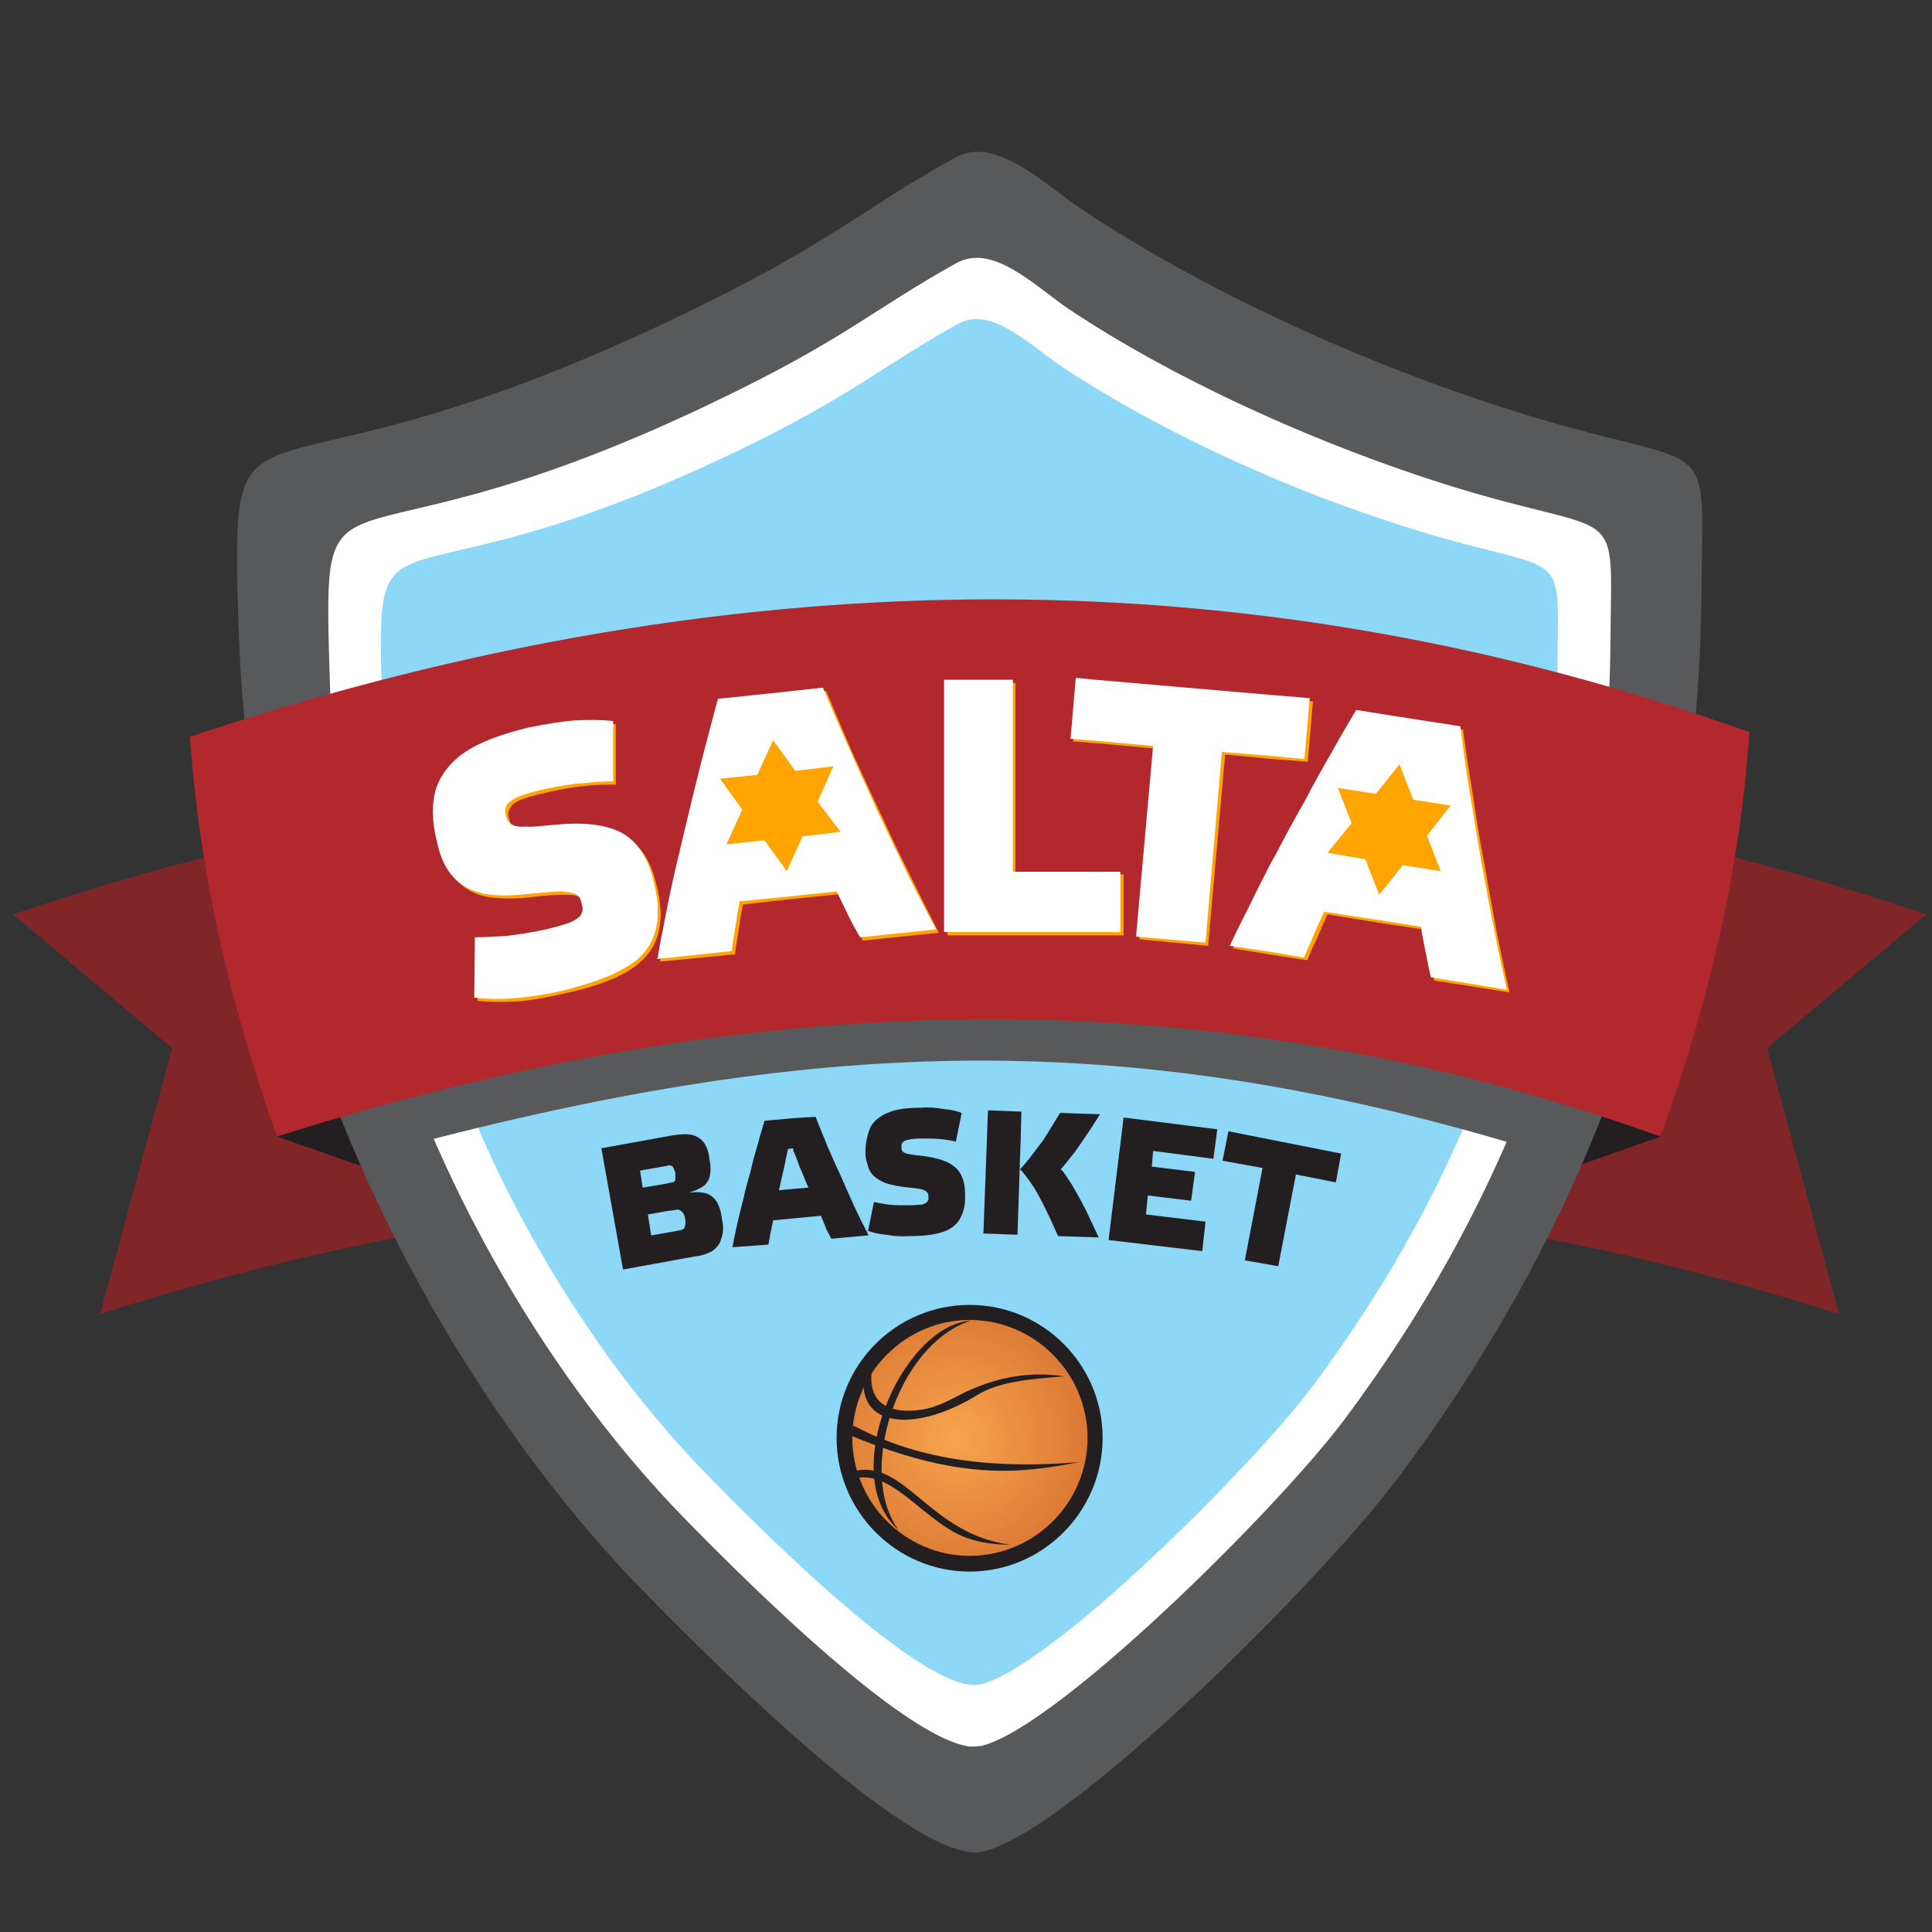 <?xml version="1.0" encoding="utf-8"?>
<!-- Generator: Adobe Illustrator 16.0.0, SVG Export Plug-In . SVG Version: 6.00 Build 0)  -->
<!DOCTYPE svg PUBLIC "-//W3C//DTD SVG 1.1//EN" "http://www.w3.org/Graphics/SVG/1.1/DTD/svg11.dtd">
<svg version="1.1" id="Layer_1" xmlns="http://www.w3.org/2000/svg" xmlns:xlink="http://www.w3.org/1999/xlink" x="0px" y="0px"
	 width="113.391px" height="113.391px" viewBox="0 0 113.391 113.391" enable-background="new 0 0 113.391 113.391"
	 xml:space="preserve">
<rect x="0" y="0" width="113.391" height="113.391" fill="#333333" stroke="none"/>
<path fill-rule="evenodd" clip-rule="evenodd" fill="#802528" d="M82.944,46.666c9.806,1.269,19.844,3.539,30.111,6.999
	l-9.345,7.847l4.23,15.613c-9.384-3.001-18.729-5.076-28.073-6.115L82.944,46.666z"/>
<path fill-rule="evenodd" clip-rule="evenodd" fill="#802528" d="M30.872,46.666c-9.806,1.269-19.844,3.539-30.112,6.999
	l9.345,7.847L5.876,77.125c9.383-3.001,18.728-5.076,28.073-6.115L30.872,46.666z"/>
<polygon fill-rule="evenodd" clip-rule="evenodd" fill="#FFFFFF" points="18.143,29.514 42.256,20.053 57.408,11.323 76.099,22.438 
	97.327,29.361 97.173,44.512 91.288,66.394 82.675,82.739 67.329,98.929 57.408,106.006 47.64,99.776 34.834,87.123 26.604,75.47 
	22.219,66.702 19.335,55.818 16.644,44.358 17.143,35.398 "/>
<g>
	<polygon fill-rule="evenodd" clip-rule="evenodd" fill="#231F20" points="97.48,66.702 91.903,68.664 93.751,64.779 	"/>
	<polygon fill-rule="evenodd" clip-rule="evenodd" fill="#231F20" points="16.259,66.702 21.835,68.664 19.99,64.779 	"/>
</g>
<path fill-rule="evenodd" clip-rule="evenodd" fill="#58595B" d="M87.213,23.592c-7.999-2.653-16.806-6.692-23.651-11.268
	c-1.961-1.269-4.422-3.73-6.653-3.384c-0.27,0.077-0.577,0.154-0.846,0.308c-5.269,2.922-7.23,4.883-14.46,8.46
	c-24.42,12.152-27.574,5.23-27.689,14.382v1.077c0,0.961,0.039,2.039,0.077,3.308c0.192,6.922,1.231,13.652,2.962,20.075
	c3.807,14.114,11.883,27.805,21.074,37.112c2.73,2.768,14.191,14.459,18.883,15.036c0.269,0.039,0.538,0.039,0.808-0.038
	c5.114-1.193,19.844-15.922,24.304-21.884C93.25,71.778,99.75,54.626,99.865,34.514C99.942,24.515,100.865,28.168,87.213,23.592z
	 M94.519,37.552c-0.115,17.614-5.807,32.612-15.614,45.765c-3.884,5.191-16.844,18.074-21.305,19.152
	c-0.192,0.036-0.462,0.036-0.692,0.036c-4.115-0.537-14.153-10.767-16.537-13.189c-8.038-8.153-15.114-20.114-18.421-32.458
	c-1.538-5.653-2.461-11.537-2.615-17.613c-0.385-13.652,0.039-4.422,24.152-16.421c6.345-3.153,8.076-4.846,12.651-7.384
	c0.27-0.154,0.539-0.231,0.77-0.27c1.923-0.346,4.114,1.808,5.807,2.961c5.999,4,13.69,7.499,20.728,9.845
	C95.404,31.975,94.596,28.783,94.519,37.552z"/>
<g>
	<defs>
		<path id="SVGID_1_" d="M56.216,19.015c-4.23,2.346-5.807,3.884-11.614,6.807c-22.151,10.999-22.537,2.5-22.19,15.037
			c0.154,5.577,1,10.961,2.423,16.153c3.038,11.345,9.499,22.305,16.921,29.803c2.307,2.348,12.575,12.808,15.805,12.037
			c4.077-0.96,15.961-12.766,19.537-17.574c8.999-12.076,14.229-25.804,14.306-41.995c0.077-7.999,0.808-5.077-10.152-8.768
			c-6.423-2.115-13.499-5.384-18.997-9.038C60.484,20.284,58.138,17.9,56.216,19.015z"/>
	</defs>
	<use xlink:href="#SVGID_1_"  overflow="visible" fill-rule="evenodd" clip-rule="evenodd" fill="#8DD7F7"/>
	<clipPath id="SVGID_2_">
		<use xlink:href="#SVGID_1_"  overflow="visible"/>
	</clipPath>
</g>
<g>
	<defs>
		<path id="SVGID_3_" d="M98.674,47.666c-28.075-10.845-50.227-11.614-83.223,0l6.73,20.037c25.651-6.962,44.264-7.654,69.261,0.229
			L98.674,47.666z"/>
	</defs>
	<use xlink:href="#SVGID_3_"  overflow="visible" fill-rule="evenodd" clip-rule="evenodd" fill="#58595B"/>
	<clipPath id="SVGID_4_">
		<use xlink:href="#SVGID_3_"  overflow="visible"/>
	</clipPath>
</g>
<g>
	<defs>
		<path id="SVGID_5_" d="M102.672,42.974c-28.266-10.152-58.608-10.729-91.528,0.27c0.615,8.538,2.538,16.19,5.115,23.458
			c27.266-8.652,54.339-9.69,81.183,0C100.326,58.818,102.134,50.934,102.672,42.974z"/>
	</defs>
	<use xlink:href="#SVGID_5_"  overflow="visible" fill-rule="evenodd" clip-rule="evenodd" fill="#B3282D"/>
	<clipPath id="SVGID_6_">
		<use xlink:href="#SVGID_5_"  overflow="visible"/>
	</clipPath>
</g>
<path fill="#231F20" d="M59.908,68.664v-0.077c0.115-0.116,0.269-0.308,0.463-0.539c0.229-0.307,0.499-0.654,0.844-1.114
	c0.309-0.461,0.616-1.001,1.001-1.616l2.346,0.078c-0.576,0.922-1.076,1.653-1.462,2.192c-0.422,0.537-0.692,0.883-0.845,1.038
	c0.114,0.076,0.268,0.307,0.461,0.614c0.229,0.308,0.461,0.77,0.77,1.308c0.308,0.577,0.615,1.27,0.999,2.077l0,0l-2.385-0.076
	c-0.537-1.231-1-2.155-1.384-2.809C60.332,69.163,60.062,68.818,59.908,68.664L59.908,68.664z M59.908,66.779l0.038-1.538l0,0
	h-0.038V66.779L59.908,66.779z M65.946,65.587L65.946,65.587l5.499,0.693l-0.231,1.729l-3.537-0.461l-0.077,0.922l2.538,0.309
	l-0.231,1.691l-2.538-0.307l-0.114,1.114l3.499,0.423l-0.193,1.731l-5.498-0.653L65.946,65.587L65.946,65.587z M75.021,74.316
	L75.021,74.316l-1.961-0.345l1.039-5.424l-2.347-0.423l0.346-1.73l6.614,1.309l-0.307,1.691l-2.346-0.462L75.021,74.316z
	 M59.908,65.241v1.538l-0.192,5.691l-1.999-0.077l0.269-7.229L59.908,65.241L59.908,65.241z M59.908,68.587
	c-0.039,0.039-0.039,0.039-0.039,0.039c0,0.038,0,0.038,0.039,0.038V68.587L59.908,68.587z M50.909,72.51v-0.155
	c0,0.039,0.038,0.116,0.077,0.155H50.909L50.909,72.51z M50.909,68.317c0.038,0.153,0.077,0.309,0.154,0.423
	c0.154,0.271,0.422,0.461,0.73,0.615c0.309,0.154,0.731,0.231,1.231,0.309c0.423,0.039,0.77,0.076,0.961,0.114
	c0.231,0.039,0.346,0.116,0.423,0.192c0.077,0.077,0.077,0.154,0.077,0.271c0.039,0.114,0,0.229-0.077,0.307
	c-0.038,0.039-0.154,0.116-0.308,0.154c-0.192,0-0.423,0.039-0.77,0.039c-0.423,0-0.807,0-1.153-0.039
	c-0.346-0.038-0.654-0.115-0.885-0.154l-0.346,1.692c0.308,0.114,0.654,0.192,1.077,0.23c0.423,0.078,0.884,0.115,1.346,0.078
	c0.808,0,1.461-0.078,1.923-0.231c0.5-0.153,0.846-0.423,1.039-0.77c0.23-0.385,0.346-0.884,0.307-1.5
	c0-0.692-0.192-1.191-0.576-1.539c-0.385-0.345-1-0.537-1.808-0.653c-0.384-0.039-0.692-0.075-0.885-0.114
	c-0.192-0.038-0.308-0.077-0.385-0.153c-0.077-0.077-0.077-0.155-0.077-0.309c0-0.077,0-0.153,0.077-0.23
	c0.039-0.077,0.154-0.115,0.308-0.154c0.154-0.038,0.423-0.076,0.769-0.076c0.423,0,0.807,0,1.154,0.038
	c0.346,0.038,0.654,0.077,0.884,0.153l0.346-1.692l0,0c-0.269-0.114-0.654-0.191-1.076-0.23c-0.423-0.075-0.846-0.115-1.346-0.075
	c-0.73,0-1.384,0.075-1.846,0.269c-0.5,0.191-0.846,0.461-1.077,0.845c-0.076,0.192-0.154,0.385-0.192,0.577V68.317z M50.909,66.702
	v1.615c-0.077-0.192-0.116-0.423-0.116-0.692C50.793,67.279,50.832,66.971,50.909,66.702L50.909,66.702z M50.909,72.354
	c-0.23-0.423-0.461-0.884-0.692-1.384c-0.269-0.577-0.539-1.192-0.807-1.808c-0.308-0.654-0.577-1.269-0.847-1.884
	c-0.23-0.615-0.5-1.193-0.691-1.73l-1.308,0.077v1.923c0.115,0.231,0.231,0.537,0.346,0.885c0.192,0.423,0.346,0.846,0.538,1.27
	l-0.884,0.075v1.731l1.615-0.153c0.115,0.269,0.231,0.538,0.308,0.769c0.115,0.229,0.231,0.424,0.308,0.577l2.115-0.192V72.354z
	 M39.102,72.354l0.846-0.152c0.115-0.038,0.192-0.077,0.23-0.153c0.039-0.117,0.078-0.271,0.039-0.501
	c-0.039-0.23-0.116-0.385-0.231-0.462c-0.077-0.076-0.192-0.115-0.308-0.076l-0.577,0.076v-1.614l0.307-0.077
	c0.078,0,0.116,0,0.154-0.039c0.039-0.037,0.077-0.076,0.077-0.154c0-0.077,0-0.19,0-0.345c-0.039-0.192-0.116-0.309-0.154-0.386
	c-0.078-0.075-0.154-0.075-0.231-0.075l-0.154,0.038v-1.731l0.461-0.077c0.461-0.076,0.846-0.076,1.115,0
	c0.27,0.077,0.5,0.231,0.654,0.463c0.154,0.229,0.269,0.537,0.308,0.96c0.077,0.348,0.077,0.616,0.038,0.885
	c-0.038,0.269-0.153,0.462-0.346,0.654c-0.23,0.153-0.538,0.308-0.923,0.423l0,0c0.423-0.076,0.808-0.039,1.077,0.038
	c0.27,0.116,0.461,0.271,0.615,0.539c0.116,0.231,0.231,0.538,0.27,0.961c0.116,0.462,0.077,0.846-0.039,1.154
	c-0.077,0.307-0.269,0.538-0.539,0.73c-0.269,0.153-0.615,0.269-1,0.308l-1.692,0.309V72.354L39.102,72.354z M46.563,65.626v1.923
	c0-0.077,0-0.116-0.039-0.155l0,0l-0.269,0.039c-0.077,0.309-0.154,0.653-0.23,1.076c-0.116,0.424-0.193,0.886-0.308,1.347
	l0.846-0.077v1.731l-1.192,0.115c-0.039,0.27-0.116,0.539-0.155,0.769c-0.038,0.231-0.077,0.463-0.115,0.653l-2.115,0.154
	c0.077-0.384,0.154-0.808,0.27-1.307c0.115-0.5,0.231-1,0.384-1.576c0.116-0.54,0.27-1.078,0.423-1.616
	c0.115-0.538,0.27-1.077,0.423-1.576c0.116-0.501,0.27-0.924,0.385-1.346l0,0L46.563,65.626z M38.218,72.51L38.218,72.51
	l0.885-0.155v1.694l-2.538,0.46l-1.269-7.115l3.807-0.691v1.731l-1.538,0.269l0,0l0.154,1.001l1.384-0.231v1.614l-1.077,0.192
	L38.218,72.51z"/>
<g>
	<path fill-rule="evenodd" clip-rule="evenodd" fill="#231F20" d="M56.908,92.238c4.306,0,7.806-3.538,7.806-7.846
		c0-4.307-3.5-7.806-7.806-7.806c-4.307,0-7.807,3.499-7.807,7.806C49.101,88.7,52.601,92.238,56.908,92.238z"/>
	<g>
		<radialGradient id="SVGID_7_" cx="56.066" cy="84.41" r="10.386" gradientUnits="userSpaceOnUse">
			<stop  offset="0" style="stop-color:#F6A54D"/>
			<stop  offset="1" style="stop-color:#D46A2C"/>
		</radialGradient>
		<path fill-rule="evenodd" clip-rule="evenodd" fill="url(#SVGID_7_)" d="M56.908,91.314c3.807,0,6.921-3.114,6.921-6.922
			s-3.114-6.922-6.921-6.922c-3.769,0-6.884,3.114-6.884,6.922S53.139,91.314,56.908,91.314z"/>
		<g>
			<path fill-rule="evenodd" clip-rule="evenodd" fill="#231F20" d="M52.755,89.815c-3.691-3.23,0.193-12.037,4.23-12.306
				C52.64,78.893,50.255,86.508,52.755,89.815z"/>
			<path fill-rule="evenodd" clip-rule="evenodd" fill="#231F20" d="M50.062,83.661c4.077,2.154,8.538,2.539,13.269,2.154
				c-3.385,0.654-6.922,1.116-13.345-1.538C50.025,84.047,50.025,83.854,50.062,83.661z"/>
			<path fill-rule="evenodd" clip-rule="evenodd" fill="#231F20" d="M51.178,80.393c-0.308,2.038,1.153,2.614,2.884,2.346
				c1.077-0.154,1.846-0.692,2.846-1.153c1.423-0.615,3.231-1.155,5.538-0.809c-1.808,0.155-3.77,0.271-5.114,1.115
				c-3.347,2.039-6.577,1.962-6.653-0.615C50.832,80.97,51.063,80.701,51.178,80.393z"/>
			<path fill-rule="evenodd" clip-rule="evenodd" fill="#231F20" d="M50.332,86.739c1.884-0.309,3.461,1.885,5.538,3.114
				c1.039,0.615,2.269,0.808,3.422,0.808c-4.691-0.616-6.114-4.923-9.037-4.345C50.255,86.43,50.293,86.585,50.332,86.739z"/>
		</g>
	</g>
</g>
<g>
	<g>
		<g>
			<path fill="#FFA400" d="M82.29,45.859L82.29,45.859l-0.499-0.077c-0.193,0.307-0.386,0.692-0.578,1.076V42.09l4.653,0.73
				c0.154,1.153,0.348,2.461,0.577,3.807c0.192,1.384,0.422,2.769,0.692,4.153c0.23,1.384,0.5,2.73,0.731,4.038
				c0.27,1.27,0.5,2.423,0.73,3.423l-4.423-0.692c-0.077-0.385-0.192-0.808-0.309-1.347c-0.077-0.499-0.191-1.037-0.307-1.654
				l-2.347-0.345v-3.577l1.771,0.308c-0.155-1-0.309-1.922-0.425-2.808C82.444,47.243,82.367,46.511,82.29,45.859z M81.213,46.858
				c-0.153,0.308-0.308,0.616-0.5,0.961c-0.384,0.808-0.807,1.654-1.269,2.539l1.769,0.269v3.577l-3.307-0.539
				c-0.231,0.539-0.463,1.038-0.654,1.501c-0.231,0.461-0.385,0.845-0.537,1.192l-2-0.309v-5.077
				c0.114-0.231,0.229-0.46,0.345-0.691c0.539-1.039,1.115-2.039,1.655-3.077c0.576-1,1.114-1.961,1.614-2.885
				c0.539-0.922,0.999-1.73,1.461-2.461l0,0l1.423,0.231V46.858L81.213,46.858z M74.715,44.551l2.039,0.153l0.307-3.538
				l-2.346-0.192V44.551z M74.715,40.974v3.577l-2.809-0.27l-0.999,11.23l0,0l-4.039-0.384l0.962-11.192l-3.384-0.308v-3.576
				L74.715,40.974L74.715,40.974z M74.715,50.973c-0.424,0.731-0.77,1.5-1.154,2.192c-0.462,0.922-0.847,1.769-1.193,2.5
				l2.348,0.385V50.973L74.715,50.973z M64.446,54.896h1.5v-3.577h-1.5V54.896z M64.446,40.052v3.576l-1.462-0.115l0.308-3.538
				L64.446,40.052L64.446,40.052z M64.446,51.319h-4.847V40.09H55.6l0,0v14.806h8.846V51.319L64.446,51.319z M45.986,52.819V49.32
				l1.769-0.193c-0.384-0.922-0.769-1.769-1.116-2.615c-0.23-0.577-0.461-1.153-0.653-1.614v-4.115l2.5-0.231
				c0.461,1.077,0.961,2.27,1.5,3.538c0.577,1.231,1.154,2.539,1.769,3.808c0.577,1.308,1.193,2.538,1.769,3.692
				c0.577,1.191,1.115,2.231,1.577,3.153l-4.461,0.461c-0.192-0.345-0.384-0.73-0.615-1.192c-0.231-0.5-0.5-1-0.731-1.538
				L45.986,52.819z M45.986,40.782v4.115c-0.038-0.193-0.115-0.346-0.154-0.5l0,0l-0.538,0.077c-0.154,0.616-0.308,1.347-0.5,2.231
				c-0.192,0.884-0.384,1.807-0.577,2.768l1.769-0.153v3.499l-2.384,0.27c-0.115,0.576-0.193,1.115-0.27,1.614
				c-0.077,0.5-0.154,0.924-0.192,1.308l-4.384,0.424v-0.039c0.154-0.808,0.308-1.692,0.5-2.652c0.231-1.04,0.461-2.116,0.731-3.23
				c0.231-1.116,0.5-2.231,0.769-3.347c0.308-1.154,0.577-2.23,0.846-3.23c0.27-1.038,0.5-1.923,0.731-2.769l0,0L45.986,40.782
				L45.986,40.782z M38.756,54.05c0.039-0.23,0.039-0.5,0-0.731V54.05z M38.756,53.319v0.731c-0.038,0.346-0.077,0.653-0.192,0.961
				c-0.269,0.807-0.846,1.46-1.73,2c-0.885,0.538-2.154,0.961-3.769,1.309c-0.961,0.229-1.847,0.384-2.73,0.46
				c-0.885,0.038-1.653,0.038-2.308-0.038v-3.576c0.5,0.037,1.115,0,1.808-0.078c0.73-0.038,1.5-0.192,2.345-0.385
				c0.693-0.154,1.155-0.268,1.501-0.423c0.308-0.115,0.538-0.269,0.615-0.46c0.076-0.155,0.076-0.347,0.038-0.577
				c-0.038-0.27-0.154-0.424-0.308-0.579c-0.153-0.115-0.461-0.152-0.923-0.152c-0.423,0-1.115,0.038-2,0.152
				c-1,0.116-1.884,0.077-2.577-0.037c-0.731-0.155-1.307-0.5-1.731-0.962c-0.461-0.5-0.769-1.192-0.999-2.076
				c-0.27-1.231-0.27-2.308,0-3.154c0.269-0.885,0.884-1.577,1.769-2.154c0.884-0.577,2.076-1.038,3.577-1.384
				c0.961-0.231,1.885-0.347,2.769-0.423c0.847-0.076,1.615-0.039,2.231,0.039l0,0v3.538c-0.5,0-1.116,0-1.808,0.077
				c-0.731,0.077-1.5,0.192-2.384,0.423c-0.654,0.115-1.154,0.307-1.461,0.423c-0.308,0.154-0.5,0.308-0.576,0.5
				c-0.078,0.154-0.116,0.308-0.039,0.539c0.039,0.231,0.153,0.423,0.308,0.539c0.115,0.116,0.423,0.154,0.808,0.154
				c0.423,0,1-0.038,1.845-0.116c1.654-0.192,2.923,0,3.847,0.5c0.922,0.539,1.538,1.461,1.846,2.846
				C38.679,52.435,38.718,52.896,38.756,53.319L38.756,53.319z M38.756,56.395v0.039l0,0V56.395z"/>
			<path fill="none" d="M82.29,45.859L82.29,45.859l-0.499-0.077c-0.309,0.577-0.654,1.23-1.078,2.038
				c-0.384,0.808-0.807,1.654-1.269,2.539l3.539,0.577c-0.155-1-0.309-1.922-0.425-2.808C82.444,47.243,82.367,46.511,82.29,45.859
				L82.29,45.859z M79.79,41.859L79.79,41.859l6.076,0.962c0.154,1.153,0.348,2.461,0.577,3.807
				c0.192,1.384,0.422,2.769,0.692,4.153c0.23,1.384,0.5,2.73,0.731,4.038c0.27,1.27,0.5,2.423,0.73,3.423l-4.423-0.692
				c-0.077-0.385-0.192-0.808-0.309-1.347c-0.077-0.499-0.191-1.037-0.307-1.654l-5.653-0.884c-0.231,0.539-0.463,1.038-0.654,1.501
				c-0.231,0.461-0.385,0.845-0.537,1.192l-4.348-0.693c0.347-0.73,0.731-1.577,1.193-2.5c0.461-0.924,0.961-1.885,1.499-2.884
				c0.539-1.039,1.115-2.039,1.655-3.077c0.576-1,1.114-1.961,1.614-2.885C78.868,43.397,79.328,42.59,79.79,41.859L79.79,41.859z
				 M70.907,55.511L70.907,55.511l-4.039-0.384l0.962-11.192l-4.846-0.423l0.308-3.538l13.769,1.192l-0.307,3.538l-4.848-0.423
				L70.907,55.511L70.907,55.511z M55.6,40.09L55.6,40.09h3.999v11.229h6.347v3.577H55.6V40.09L55.6,40.09z M45.832,44.397
				L45.832,44.397l-0.538,0.077c-0.154,0.616-0.308,1.347-0.5,2.231c-0.192,0.884-0.384,1.807-0.577,2.768l3.538-0.346
				c-0.384-0.922-0.769-1.769-1.116-2.615C46.332,45.704,46.025,45.012,45.832,44.397L45.832,44.397z M42.333,41.166L42.333,41.166
				l6.153-0.615c0.461,1.077,0.961,2.27,1.5,3.538c0.577,1.231,1.154,2.539,1.769,3.808c0.577,1.308,1.193,2.538,1.769,3.692
				c0.577,1.191,1.115,2.231,1.577,3.153l-4.461,0.461c-0.192-0.345-0.384-0.73-0.615-1.192c-0.231-0.5-0.5-1-0.731-1.538
				l-5.691,0.616c-0.115,0.576-0.193,1.115-0.27,1.614c-0.077,0.5-0.154,0.924-0.192,1.308l-4.384,0.424
				c0.115-0.77,0.308-1.692,0.5-2.691c0.231-1.04,0.461-2.116,0.731-3.23c0.231-1.116,0.5-2.231,0.769-3.347
				c0.308-1.154,0.577-2.23,0.846-3.23C41.872,42.897,42.102,42.012,42.333,41.166L42.333,41.166z M36.141,42.512L36.141,42.512
				v3.538c-0.5,0-1.116,0-1.808,0.077c-0.731,0.077-1.5,0.192-2.384,0.423c-0.654,0.115-1.154,0.307-1.461,0.423
				c-0.308,0.154-0.5,0.308-0.576,0.5c-0.078,0.154-0.116,0.308-0.039,0.539c0.039,0.231,0.153,0.423,0.308,0.539
				c0.115,0.116,0.423,0.154,0.808,0.154c0.423,0,1-0.038,1.845-0.116c1.654-0.192,2.923,0,3.847,0.5
				c0.922,0.539,1.538,1.461,1.846,2.846c0.308,1.23,0.308,2.269,0.038,3.077c-0.269,0.807-0.846,1.46-1.73,2
				c-0.885,0.538-2.154,0.961-3.769,1.309c-0.961,0.229-1.847,0.384-2.73,0.46c-0.885,0.038-1.653,0.038-2.308-0.038v-3.576
				c0.5,0.037,1.115,0,1.808-0.078c0.73-0.038,1.5-0.192,2.345-0.385c0.693-0.154,1.155-0.268,1.501-0.423
				c0.308-0.115,0.538-0.269,0.615-0.46c0.076-0.155,0.076-0.347,0.038-0.577c-0.038-0.27-0.154-0.424-0.308-0.579
				c-0.153-0.115-0.461-0.152-0.923-0.152c-0.423,0-1.115,0.038-2,0.152c-1,0.116-1.884,0.077-2.577-0.037
				c-0.731-0.155-1.307-0.5-1.731-0.962c-0.461-0.5-0.769-1.192-0.999-2.076c-0.27-1.231-0.27-2.308,0-3.154
				c0.269-0.885,0.884-1.577,1.769-2.154c0.884-0.577,2.076-1.038,3.577-1.384c0.961-0.231,1.885-0.347,2.769-0.423
				C34.757,42.398,35.526,42.435,36.141,42.512z"/>
		</g>
		<path fill="#FFFFFF" d="M82.135,45.704L82.135,45.704l-0.538-0.116c-0.153,0.346-0.346,0.693-0.576,1.077v-4.769l4.691,0.731
			c0.153,1.192,0.308,2.461,0.537,3.807c0.231,1.384,0.463,2.769,0.693,4.154c0.27,1.422,0.501,2.769,0.77,4.037
			c0.231,1.269,0.499,2.423,0.73,3.462l-4.461-0.731c-0.077-0.346-0.193-0.808-0.271-1.308c-0.113-0.5-0.229-1.076-0.307-1.654
			l-2.384-0.385v-3.538l1.769,0.269c-0.154-0.961-0.27-1.922-0.384-2.768C82.29,47.089,82.175,46.32,82.135,45.704z M81.021,46.666
			c-0.155,0.308-0.309,0.615-0.5,0.961c-0.385,0.808-0.808,1.654-1.23,2.577l1.73,0.269v3.538l-3.308-0.5
			c-0.231,0.5-0.462,1-0.653,1.462c-0.193,0.461-0.385,0.884-0.538,1.229l-2.001-0.346v-5.076c0.116-0.231,0.271-0.462,0.385-0.692
			c0.539-1.039,1.077-2.038,1.653-3.038c0.539-1.039,1.077-2,1.616-2.923c0.498-0.923,1-1.73,1.423-2.461l0,0l1.423,0.23V46.666
			L81.021,46.666z M74.521,44.358l2.038,0.193l0.308-3.577l-2.346-0.192V44.358z M74.521,40.782v3.576l-2.807-0.23l-0.962,11.19l0,0
			l-4.077-0.345l1.001-11.192l-3.385-0.308v-3.577L74.521,40.782L74.521,40.782z M74.521,50.781c-0.384,0.769-0.77,1.5-1.115,2.23
			c-0.461,0.923-0.884,1.73-1.229,2.5l2.345,0.346V50.781L74.521,50.781z M64.292,54.703h1.461v-3.538h-1.461V54.703z
			 M64.292,39.897v3.577l-1.461-0.115l0.308-3.577L64.292,39.897L64.292,39.897z M64.292,51.165h-4.845V39.897h-4.039l0,0v14.806
			h8.883V51.165L64.292,51.165z M45.832,52.664v-3.538l1.769-0.192c-0.422-0.923-0.769-1.769-1.115-2.577
			c-0.269-0.615-0.461-1.153-0.654-1.654v-4.076l2.461-0.269c0.462,1.077,0.961,2.269,1.538,3.538
			c0.539,1.269,1.154,2.538,1.731,3.846c0.615,1.269,1.192,2.5,1.769,3.692c0.577,1.153,1.116,2.192,1.615,3.113l-4.461,0.463
			c-0.192-0.309-0.423-0.731-0.654-1.192c-0.23-0.462-0.461-0.962-0.73-1.5L45.832,52.664z M45.832,40.628v4.076
			c-0.077-0.153-0.154-0.308-0.192-0.461l0,0l-0.539,0.038c-0.154,0.616-0.308,1.384-0.5,2.23c-0.153,0.885-0.346,1.809-0.539,2.809
			l1.769-0.193v3.538l-2.423,0.231c-0.116,0.577-0.192,1.115-0.269,1.616c-0.077,0.5-0.154,0.923-0.192,1.307l-4.345,0.462v-0.077
			c0.115-0.769,0.307-1.654,0.5-2.653c0.192-1,0.423-2.077,0.692-3.192c0.269-1.153,0.539-2.269,0.808-3.384
			c0.269-1.115,0.538-2.192,0.808-3.23c0.269-0.999,0.5-1.923,0.73-2.73l0,0L45.832,40.628L45.832,40.628z M38.603,53.896
			c0-0.269,0-0.5,0-0.769V53.896z M38.603,53.127v0.769c-0.039,0.346-0.116,0.652-0.192,0.923c-0.27,0.846-0.846,1.5-1.77,1.999
			c-0.884,0.539-2.153,0.962-3.73,1.347c-0.961,0.229-1.885,0.346-2.769,0.423s-1.653,0.039-2.308-0.039l0.039-3.537
			c0.5,0,1.077-0.038,1.808-0.077c0.692-0.077,1.461-0.192,2.346-0.386c0.653-0.153,1.153-0.306,1.461-0.422
			c0.346-0.155,0.538-0.307,0.615-0.462c0.116-0.192,0.116-0.384,0.039-0.614c-0.039-0.231-0.116-0.423-0.308-0.539
			c-0.153-0.116-0.461-0.155-0.885-0.192c-0.461,0-1.115,0.077-2.039,0.153c-0.999,0.115-1.846,0.115-2.576-0.038
			c-0.692-0.155-1.269-0.462-1.731-0.962c-0.461-0.5-0.77-1.192-0.961-2.077c-0.308-1.23-0.308-2.269-0.039-3.153
			c0.308-0.846,0.885-1.577,1.77-2.154s2.077-1,3.615-1.384c0.961-0.192,1.845-0.346,2.73-0.423
			c0.884-0.039,1.615-0.039,2.269,0.038l0,0v3.539c-0.5,0-1.115,0.038-1.846,0.115c-0.692,0.039-1.5,0.193-2.384,0.385
			c-0.654,0.153-1.115,0.308-1.461,0.462c-0.308,0.153-0.5,0.308-0.577,0.461c-0.077,0.154-0.077,0.346-0.038,0.538
			c0.038,0.231,0.154,0.424,0.308,0.539s0.423,0.192,0.846,0.154c0.384,0.039,1-0.039,1.807-0.115c1.654-0.154,2.962,0,3.884,0.5
			c0.923,0.538,1.539,1.5,1.846,2.885C38.487,52.241,38.564,52.703,38.603,53.127L38.603,53.127z M38.603,56.203
			c-0.039,0.039-0.039,0.039-0.039,0.077h0.039V56.203z"/>
		<polygon fill-rule="evenodd" clip-rule="evenodd" fill="#FFFFFF" points="44.448,42.781 43.178,50.665 49.332,49.742 
			45.794,43.051 		"/>
		<polygon fill-rule="evenodd" clip-rule="evenodd" fill="#FFFFFF" points="82.635,44.243 83.905,52.128 77.752,51.204 
			81.289,44.512 		"/>
	</g>
	<polygon fill-rule="evenodd" clip-rule="evenodd" fill="#FFA400" points="82.135,44.859 80.752,46.589 78.521,46.243 79.328,48.32 
		77.906,50.05 80.136,50.434 80.944,52.512 82.329,50.781 84.558,51.127 83.751,49.05 85.135,47.281 82.944,46.935 	"/>
	<polygon fill-rule="evenodd" clip-rule="evenodd" fill="#FFA400" points="45.371,43.435 46.678,45.243 48.909,44.974 
		47.986,47.051 49.332,48.82 47.101,49.089 46.178,51.127 44.871,49.32 42.64,49.55 43.563,47.511 42.256,45.704 44.448,45.474 	"/>
</g>
</svg>
